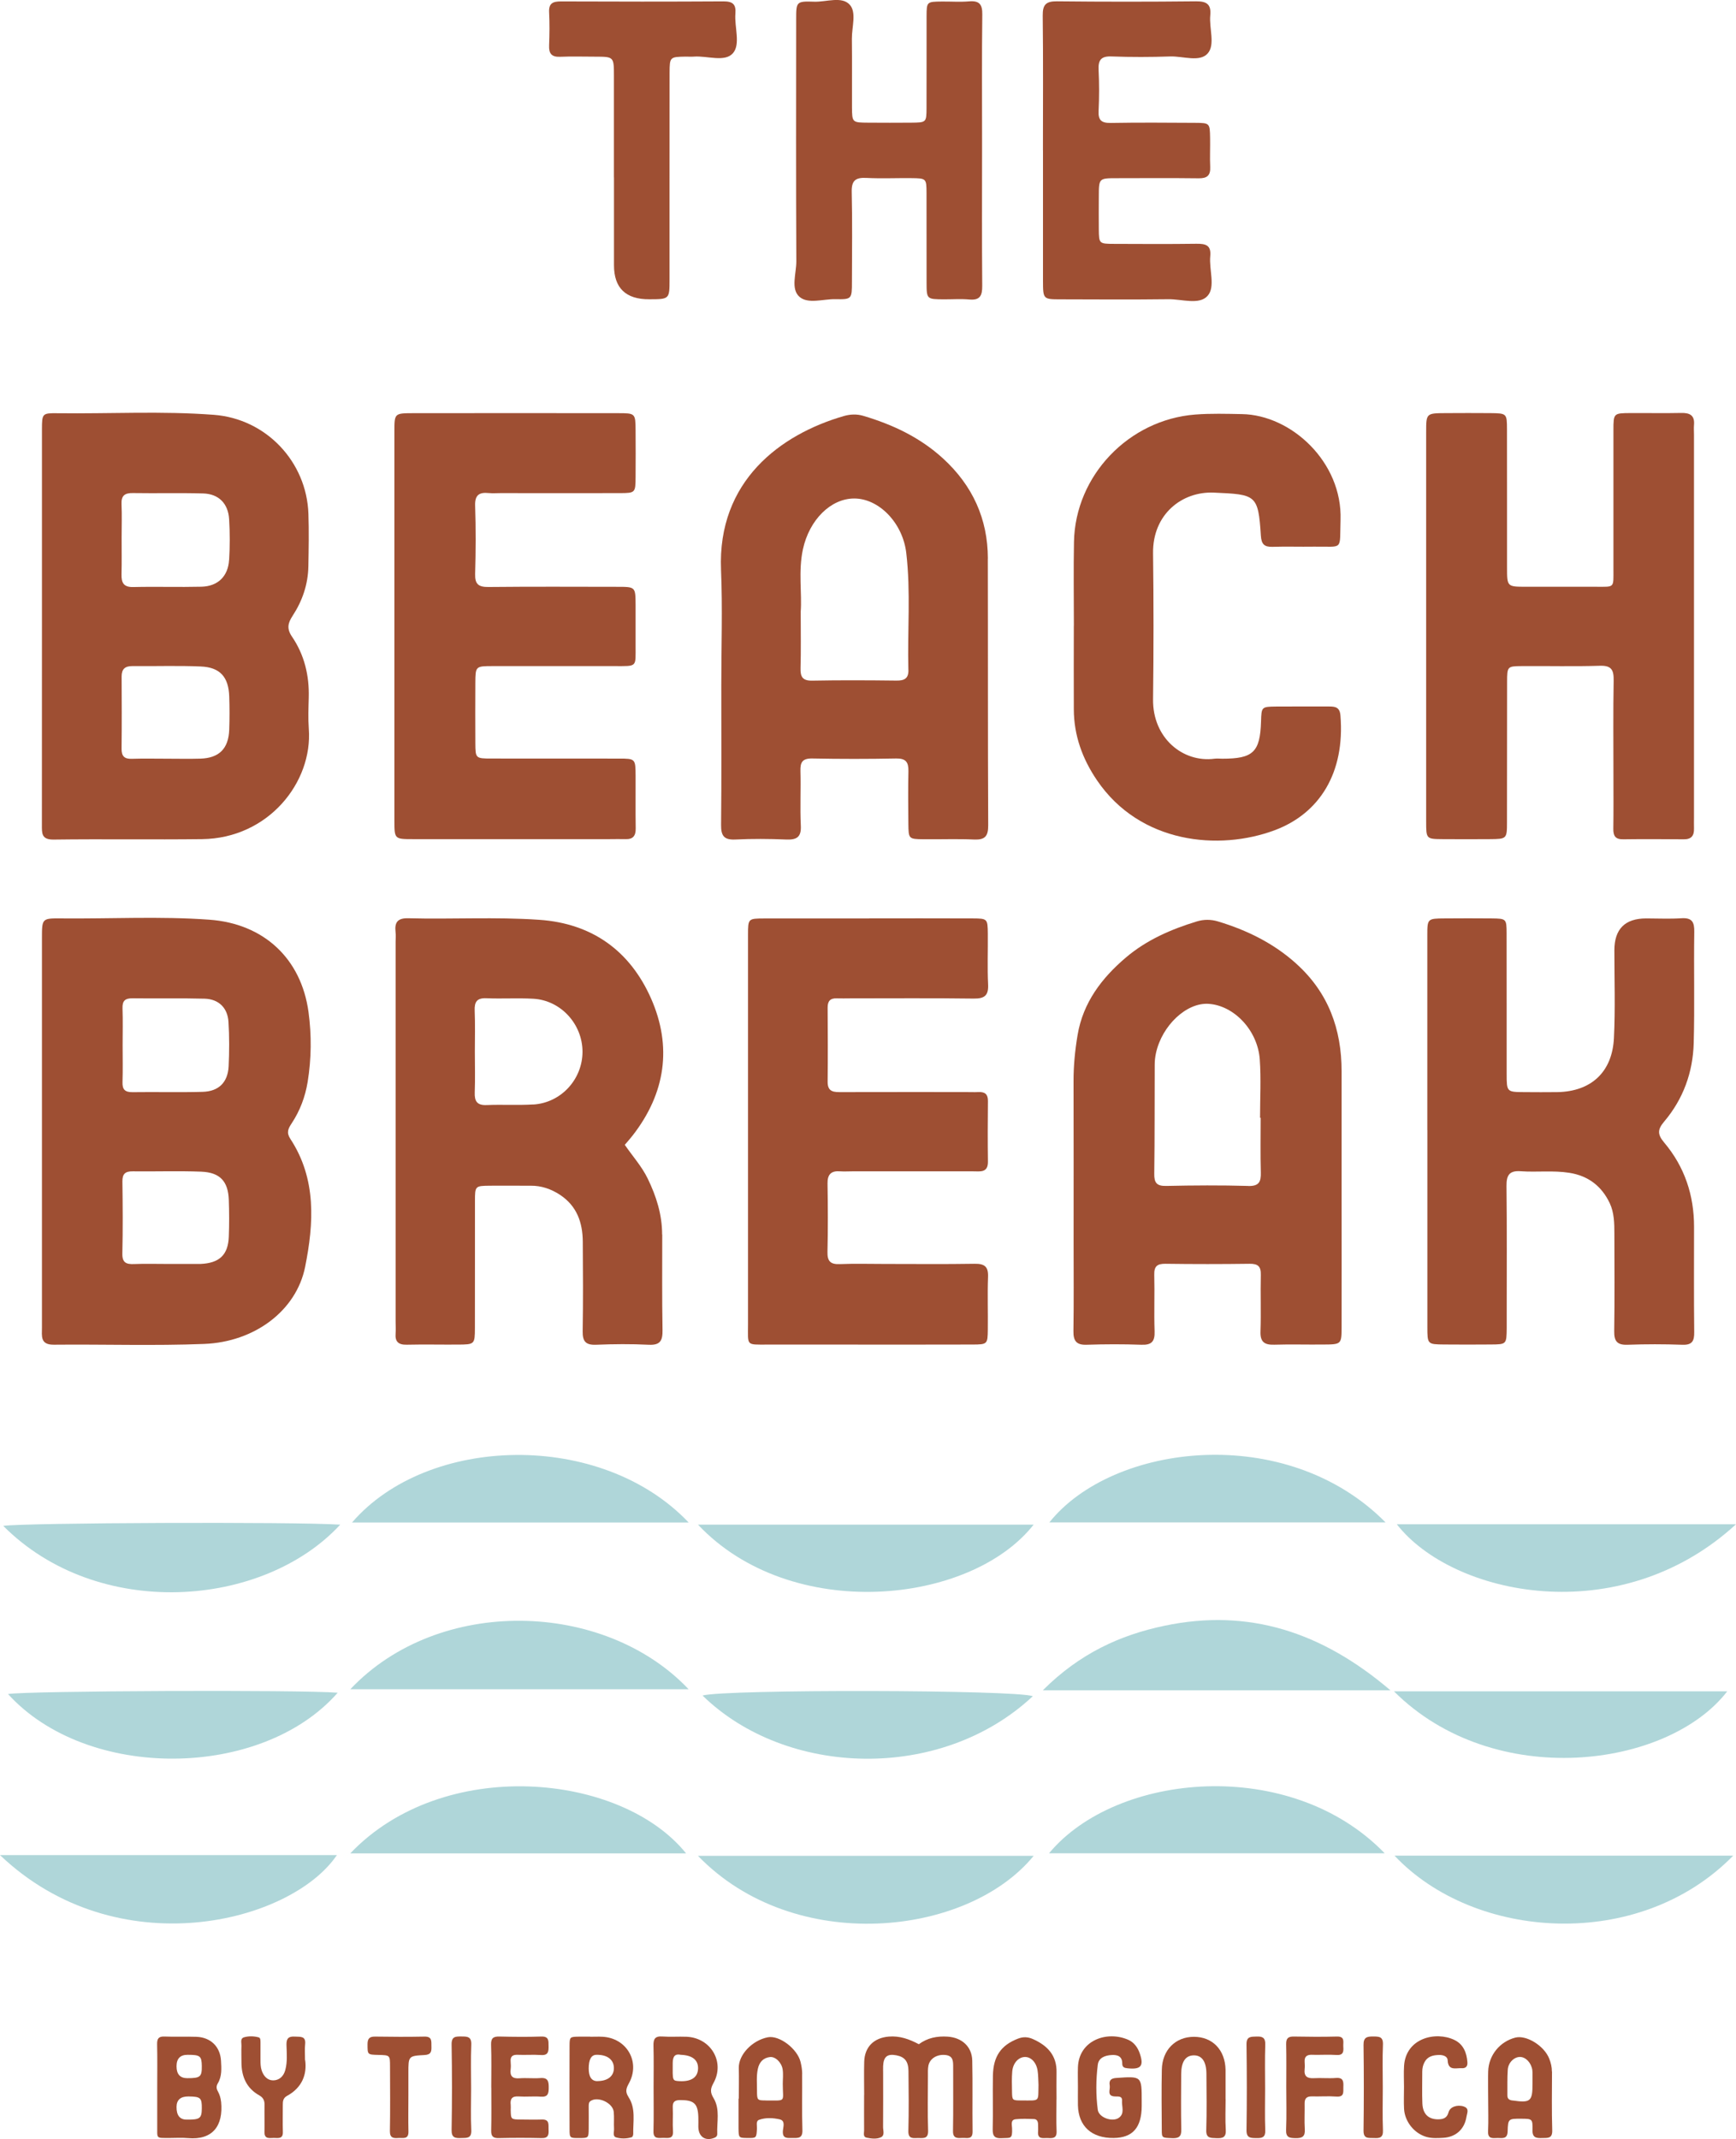 <svg xmlns="http://www.w3.org/2000/svg" id="Layer_2" viewBox="0 0 316.56 389.89"><defs><style>.cls-1{fill:#afd6d9;}.cls-2{fill:#9e4f33;}</style></defs><g id="Layer_1-2"><path class="cls-1" d="M63.88,307.9c16.08-17.03,46.31-16.25,61.69,0h-61.69Z"></path><path class="cls-1" d="M253.54,308.09h-63.38c6.71-6.71,14.1-10.07,22.16-11.76,15.34-3.22,28.7,1.09,41.22,11.76Z"></path><path class="cls-1" d="M254.29,338.23h61.76c-17.22,17.58-47.24,15.42-61.76,0Z"></path><path class="cls-1" d="M0,338.13h61.43c-8.43,12.42-40.06,20.35-61.43,0Z"></path><path class="cls-1" d="M127.27,338.26h61.22c-12.04,14.75-43.66,18.17-61.22,0Z"></path><path class="cls-1" d="M316.56,277.83c-21.28,19.53-51.72,12.99-61.85,0h61.85Z"></path><path class="cls-1" d="M62.04,277.9c-14.08,15.24-44.25,17.5-61.45.22,3.68-.57,53.23-.77,61.45-.22Z"></path><path class="cls-1" d="M127.28,277.9h61.2c-11.53,14.65-44.28,17.95-61.2,0Z"></path><path class="cls-1" d="M252.66,277.49h-61.31c11.52-14.43,43.19-18.32,61.31,0Z"></path><path class="cls-1" d="M125.58,277.51h-61.39c13.8-16.01,45.42-16.83,61.39,0Z"></path><path class="cls-1" d="M125.11,337.82h-61.24c16.98-17.82,49.4-14.72,61.24,0Z"></path><path class="cls-1" d="M252.5,337.8h-61.21c12.28-14.8,44.07-17.74,61.21,0Z"></path><path class="cls-1" d="M1.46,308.77c3.6-.59,53.31-.79,60.12-.24-13.88,15.83-45.69,16.14-60.12.24Z"></path><path class="cls-1" d="M254.19,308.28h60.77c-10.8,14.03-42.53,18.2-60.77,0Z"></path><path class="cls-1" d="M188.33,309.17c-16.73,15.65-44.95,14.77-60.22-.12,3.9-1.17,57.25-1.07,60.22.12Z"></path><path class="cls-2" d="M157.58,381.81c0-2.01-.05-4.01.01-6.02.08-2.72,1.78-4.35,4.47-4.58,2.02-.17,3.78.48,5.49,1.39,1.57-1.16,3.34-1.51,5.27-1.38,2.57.18,4.41,1.8,4.47,4.36.1,4.31,0,8.62.06,12.93.02,1.53-1.01,1.13-1.82,1.17-.9.04-1.78.16-1.75-1.27.07-3.86.02-7.73.03-11.59,0-1.09.04-2.13-1.46-2.26-1.5-.14-2.81.65-3.06,1.98-.11.58-.08,1.18-.08,1.78,0,3.34-.08,6.69.03,10.03.05,1.63-.97,1.32-1.91,1.35-.92.03-1.73.14-1.69-1.31.1-3.64.06-7.28.02-10.92-.02-1.75-.69-2.56-2.21-2.85-1.64-.31-2.33.24-2.41,1.94-.02.45,0,.89,0,1.34,0,3.27.02,6.54-.01,9.81,0,.63.34,1.49-.37,1.84-.8.39-1.77.26-2.64.08-.68-.14-.45-.84-.45-1.32-.02-2.16,0-4.31,0-6.47h0Z"></path><path class="cls-2" d="M89.58,380.5c0-2.6.06-5.2-.03-7.8-.04-1.2.4-1.53,1.54-1.5,2.53.06,5.07.09,7.6,0,1.42-.05,1.33.77,1.34,1.71.02.98-.02,1.76-1.39,1.66-1.41-.1-2.83.02-4.24-.04-.97-.04-1.37.33-1.28,1.29.04.44.05.9,0,1.34-.16,1.25.32,1.75,1.61,1.65,1.26-.1,2.54.06,3.8-.04,1.43-.12,1.54.66,1.53,1.77-.01,1.02-.12,1.72-1.44,1.62-1.33-.1-2.69.05-4.02-.04-1.24-.09-1.6.44-1.47,1.55.03.29,0,.59,0,.89.03,1.75.03,1.75,1.89,1.77,1.27.01,2.53.04,3.8,0,1.46-.05,1.16.99,1.21,1.83.05.9-.02,1.58-1.25,1.55-2.61-.06-5.22-.06-7.82,0-1.08.03-1.42-.35-1.39-1.41.06-2.6.02-5.2.02-7.8Z"></path><path class="cls-2" d="M55.65,375.52c.34,2.55-.53,4.98-3.3,6.49-.73.4-.79.99-.78,1.68.01,1.63-.04,3.26.01,4.89.05,1.35-.89,1.1-1.66,1.1-.77,0-1.72.27-1.69-1.08.04-1.63-.02-3.26.01-4.89.02-.81-.2-1.36-.98-1.8-2.3-1.29-3.21-3.39-3.23-5.94,0-1.04-.04-2.08,0-3.11.02-.55-.28-1.31.5-1.53.86-.24,1.78-.21,2.64.02.37.1.32.62.33.99,0,1.04,0,2.08,0,3.11,0,.67.01,1.32.23,1.97.35,1.01,1.05,1.76,2.06,1.77,1.09,0,1.9-.69,2.22-1.84.43-1.54.27-3.1.23-4.65-.03-1.2.42-1.56,1.55-1.49.98.06,2.02-.15,1.85,1.41-.09.81-.02,1.63-.02,2.9Z"></path><path class="cls-2" d="M74.47,382.04c0,2.16-.04,4.32.01,6.47.04,1.51-1.02,1.12-1.84,1.18-.9.07-1.56,0-1.54-1.25.07-3.94.03-7.89.02-11.83,0-2.01-.02-2.01-2.11-2.06-2.04-.05-1.98-.05-1.99-1.94,0-1.07.37-1.42,1.43-1.4,2.98.05,5.97.06,8.95,0,1.45-.03,1.24.9,1.27,1.78.03.9-.04,1.52-1.25,1.58-2.95.15-2.95.21-2.95,3.22,0,1.41,0,2.83,0,4.24Z"></path><path class="cls-2" d="M85.91,380.7c0,2.52-.09,5.05.03,7.56.07,1.54-.82,1.41-1.83,1.44-1.08.04-1.79-.02-1.76-1.48.09-5.19.09-10.39,0-15.58-.02-1.49.75-1.45,1.8-1.45,1.07,0,1.85.02,1.79,1.49-.11,2.67-.03,5.34-.03,8.01Z"></path><path class="cls-2" d="M40.31,383.07c-.07-.69-.27-1.32-.59-1.9-.29-.52-.3-.93,0-1.44.77-1.29.66-2.73.58-4.13-.15-2.56-1.88-4.25-4.47-4.35-1.94-.07-3.88.03-5.82-.05-1.13-.05-1.38.42-1.36,1.44.06,2.6.02,5.21.02,7.81,0,2.31-.01,4.61,0,6.92.02,2.53-.3,2.3,2.22,2.32,1.12,0,2.25-.08,3.36.02,4.51.41,6.51-2.22,6.07-6.63ZM32.19,376.62q0-2.1,2.03-2.09c2.29,0,2.55.22,2.58,2.05.02,1.96-.27,2.21-2.65,2.21q-1.96,0-1.96-2.17ZM36.8,384.31c-.02,1.82-.35,2.06-2.81,2.03q-1.82-.02-1.8-2.32.02-1.93,2.21-1.9c2.18.03,2.42.25,2.4,2.2Z"></path><path class="cls-2" d="M130.12,382.43c-.62-1.03-.62-1.67-.02-2.75,2.14-3.84-.48-8.25-4.9-8.44-1.49-.06-2.98.06-4.46-.05-1.35-.09-1.61.53-1.58,1.7.07,2.52.02,5.05.02,7.57,0,2.67.05,5.34-.02,8.01-.04,1.49.97,1.19,1.81,1.2.86,0,1.85.26,1.75-1.23-.1-1.4.03-2.82-.04-4.23-.05-1.04.26-1.43,1.37-1.43,2.48,0,3.21.62,3.29,3.09.02.59,0,1.19,0,1.78.02,1.84,1.32,2.7,2.99,1.98.31-.13.47-.35.46-.66-.1-2.2.55-4.51-.67-6.54ZM123.91,379.33c-1.33-.07-1.26-.07-1.24-3.27,0-1.3.45-1.75,1.48-1.53,2.15.08,3.2.99,3.14,2.54-.06,1.58-1.24,2.37-3.38,2.26Z"></path><path class="cls-2" d="M114.61,382.22c-.65-.98-.42-1.6.08-2.51,2.13-3.88-.4-8.25-4.84-8.47-.74-.04-1.49,0-2.23,0v-.02c-.67,0-1.34,0-2.01,0-1.71.03-1.74.03-1.75,1.68-.02,5.05-.02,10.1,0,15.16,0,1.65.04,1.65,1.78,1.64,1.68-.01,1.69-.01,1.71-1.74.02-1.34,0-2.67,0-4.01,0-.37-.01-.77.34-1,1.32-.91,4.03.32,4.22,1.95.11,1.03,0,2.08.06,3.12.03.55-.31,1.37.4,1.57.91.26,1.91.25,2.85-.05.13-.04.25-.37.25-.57-.05-2.28.5-4.67-.86-6.73ZM108.94,379.33q-1.58,0-1.59-2.29,0-2.48,1.39-2.51c1.94-.04,3.14.83,3.2,2.31.06,1.54-1.07,2.47-3,2.48Z"></path><path class="cls-2" d="M146.28,378.02c0-.74-.13-1.49-.3-2.2-.59-2.39-3.87-4.91-5.99-4.48-2.82.56-5.33,3.17-5.27,5.6.05,1.86,0,3.71,0,5.57-.02,0-.03,0-.05,0,0,1.78-.01,3.57,0,5.35.02,1.81.03,1.81,1.61,1.83,1.66.02,1.65.02,1.75-1.69.03-.57-.24-1.39.39-1.62,1.2-.43,2.53-.36,3.74-.09,1.11.25.65,1.38.6,2.09-.11,1.46.79,1.31,1.7,1.31,1,0,1.91.14,1.86-1.42-.11-3.42-.02-6.84-.05-10.25ZM139.73,382.85c-1.65,0-1.69-.04-1.69-1.77,0-1.32-.13-2.65.15-3.97.26-1.23.96-2.01,2.19-2.17.99-.13,2.15.97,2.34,2.27.13.87.02,1.76.02,2.65,0,3.37.73,2.98-3.01,3Z"></path><path class="cls-2" d="M282.99,377.6c0-.84-.19-1.63-.49-2.38-.94-2.37-4.19-4.35-6.2-3.82-2.83.74-4.84,3.22-4.93,6.16-.05,1.71,0,3.41,0,5.12h0c0,1.93.07,3.86-.02,5.79-.07,1.48.91,1.23,1.76,1.22.86,0,1.77.25,1.81-1.22.06-2.3.16-2.3,2.49-2.29,1.97.01,2.09.02,2.04,2.04-.04,1.46.71,1.51,1.78,1.48,1-.03,1.87.13,1.82-1.42-.11-3.56-.05-7.13-.04-10.69ZM275.79,382.86c-.64-.09-.93-.34-.92-.97.02-1.55-.04-3.11.07-4.65.09-1.32,1.19-2.34,2.26-2.32,1.05.03,2.03,1.08,2.22,2.4.02.15.03.29.03.44,0,.66,0,1.33,0,1.99.02,3.28-.37,3.58-3.65,3.1Z"></path><path class="cls-2" d="M203.53,378.75c-1.04.07-1.32.53-1.17,1.38.13.73-.61,1.94.97,1.99.58.02,1.34-.11,1.27.79-.08,1.05.55,2.31-.59,3.11-1.17.82-3.64-.05-3.83-1.46-.36-2.72-.34-5.49,0-8.21.16-1.29,1.32-1.71,2.51-1.78,1.07-.07,1.96.22,1.95,1.54,0,.7.39.82.99.88,2.43.25,2.99-.42,2.21-2.7-.38-1.11-1.05-2.03-2.09-2.49-3.89-1.72-9.04.07-9.19,5.03-.04,1.19,0,2.38,0,3.56h0c0,1.11-.02,2.23,0,3.34.09,3.82,2.5,6.01,6.52,5.96,3.47-.04,5.09-1.89,5.11-5.83,0-.3,0-.59,0-.89,0-4.58,0-4.54-4.63-4.22Z"></path><path class="cls-2" d="M192.66,382.67h0c0-1.63-.03-3.27,0-4.9.08-3.12-1.65-4.92-4.31-6.11-.95-.42-1.81-.44-2.79-.05-3,1.18-4.44,3.18-4.5,6.71-.06,3.27.04,6.54-.04,9.81-.03,1.32.48,1.67,1.69,1.59,1.54-.1,1.93.28,1.84-1.84-.02-.6-.32-1.51.67-1.61,1.1-.12,2.23-.07,3.34-.03.53.02.72.44.73.94,0,.45.04.89,0,1.34-.12,1.52.99,1.13,1.81,1.18.87.05,1.62.05,1.57-1.22-.08-1.93-.02-3.86-.02-5.8ZM186.24,382.85c-1.67,0-1.68-.03-1.7-1.72-.02-1.18-.06-2.37.04-3.54.12-1.51,1.08-2.58,2.22-2.66,1.12-.08,2.15.9,2.4,2.44.14.87.12,1.76.17,2.64-.08,3.16.35,2.84-3.12,2.84Z"></path><path class="cls-2" d="M223.48,382.61c0-.97,0-1.93,0-2.9,0-.82.01-1.64,0-2.45-.07-3.62-2.37-6.01-5.77-6.01-3.36,0-5.78,2.4-5.85,5.98-.08,3.64-.03,7.29-.01,10.93,0,1.56.05,1.48,1.89,1.56,1.23.05,1.7-.29,1.67-1.59-.08-3.34-.03-6.69-.02-10.04,0-2.27.77-3.42,2.25-3.46,1.51-.04,2.34,1.11,2.35,3.36.02,3.42.08,6.84-.03,10.26-.05,1.52.8,1.42,1.83,1.47,1.15.05,1.82-.12,1.73-1.53-.12-1.85-.03-3.72-.03-5.57Z"></path><path class="cls-2" d="M266.93,383.95c-1.19-.39-2.53.06-2.79,1.06-.26,1.02-.94,1.26-1.82,1.28-1.82.03-2.87-.94-2.95-2.9-.08-1.93-.01-3.87-.02-5.8,0-.61.13-1.19.41-1.72.56-1.06,1.57-1.29,2.65-1.31.72-.02,1.54.23,1.57.96.09,1.98,1.49,1.39,2.56,1.45.75.04,1.1-.34,1.04-1.09-.12-1.73-.74-3.27-2.35-4.05-3.4-1.65-8.89-.37-9.2,4.74-.08,1.26-.01,2.53-.01,3.79,0,0,0,0,0,0,0,1.34-.06,2.68.01,4.02.13,2.32,1.84,4.45,4.03,5.1,1.02.3,2.07.24,3.11.18,2.3-.13,3.89-1.57,4.24-3.84.1-.66.59-1.51-.5-1.87Z"></path><path class="cls-2" d="M239.25,374.53c1.49.04,2.98-.07,4.47.03,1.29.08,1.29-.67,1.23-1.54-.05-.81.36-1.86-1.17-1.82-2.61.07-5.21.05-7.82,0-1.05-.02-1.45.31-1.43,1.39.06,2.6.02,5.2.02,7.8,0,2.6.08,5.2-.03,7.8-.06,1.42.62,1.51,1.74,1.53,1.22.02,1.75-.31,1.67-1.61-.1-1.55,0-3.12-.03-4.68-.02-.94.36-1.34,1.32-1.32,1.49.04,2.99-.08,4.47.03,1.5.11,1.24-.87,1.27-1.73.04-.96.04-1.77-1.35-1.66-1.33.11-2.68-.04-4.02.04-1.24.07-1.83-.35-1.69-1.64.05-.44.03-.89,0-1.34-.06-.97.41-1.31,1.35-1.29Z"></path><path class="cls-2" d="M250.4,371.19c-1.13-.01-1.78.15-1.76,1.54.07,5.2.07,10.41,0,15.62-.02,1.6.99,1.29,1.93,1.35,1.03.06,1.67-.09,1.61-1.41-.1-2.6-.03-5.2-.03-7.81,0-2.6-.08-5.21.03-7.81.06-1.47-.71-1.47-1.79-1.48Z"></path><path class="cls-2" d="M230.69,380.7c0-2.68-.06-5.35.03-8.03.04-1.24-.48-1.51-1.57-1.47-1.02.04-1.87-.07-1.85,1.44.07,5.2.08,10.41,0,15.61-.02,1.5.78,1.44,1.82,1.46,1.05.02,1.65-.14,1.6-1.43-.1-2.52-.03-5.05-.03-7.58Z"></path><path class="cls-2" d="M179.08,27.56c0,8.19-.04,16.37.03,24.56.01,1.76-.4,2.65-2.36,2.47-1.53-.14-3.09-.02-4.64-.03-3.12-.02-3.14-.03-3.15-3.02-.02-5.46.01-10.91-.01-16.37-.01-2.65-.05-2.67-2.78-2.7-2.74-.03-5.48.1-8.21-.04-1.99-.1-2.7.51-2.65,2.57.13,5.45.05,10.91.04,16.37,0,3.14-.03,3.22-3.02,3.16-2.23-.04-5.01.94-6.56-.44-1.62-1.44-.55-4.26-.56-6.45-.07-14.71-.04-29.42-.03-44.13,0-3.21.03-3.31,3.31-3.2,2.21.07,5.02-1.05,6.47.56,1.26,1.4.36,4.09.38,6.2.05,4.15,0,8.3.02,12.46.02,2.8.04,2.81,2.97,2.83,2.62.02,5.24.02,7.85,0,2.72-.03,2.76-.04,2.77-2.67.02-5.58,0-11.15.01-16.73.01-2.64.04-2.65,2.75-2.68,1.67-.02,3.34.11,5-.03,1.88-.16,2.44.55,2.41,2.4-.09,7.47-.04,14.95-.04,22.42,0,.83,0,1.66,0,2.49Z"></path><path class="cls-2" d="M190.18,27.38c0-8.18.06-16.36-.04-24.54-.02-2.01.6-2.62,2.61-2.6,8.44.09,16.89.09,25.33,0,1.97-.02,2.81.54,2.61,2.58-.22,2.34.93,5.31-.45,6.9-1.45,1.68-4.49.5-6.83.57-3.56.12-7.14.13-10.7,0-1.93-.08-2.47.65-2.38,2.45.12,2.48.12,4.98,0,7.47-.09,1.74.55,2.23,2.24,2.2,5.11-.09,10.23-.05,15.34-.02,2.69.02,2.7.05,2.75,2.72.03,1.78-.06,3.56.02,5.33.07,1.54-.55,2.07-2.07,2.06-4.99-.06-9.99-.03-14.98-.02-3.24,0-3.25.02-3.26,3.29-.01,2.02-.02,4.03,0,6.05.03,2.59.05,2.62,2.8,2.63,4.99.02,9.99.05,14.98-.02,1.68-.02,2.74.23,2.54,2.27-.24,2.46.99,5.58-.49,7.23-1.53,1.71-4.71.57-7.16.61-6.54.08-13.08.04-19.62.02-3.2,0-3.22-.03-3.23-3.35-.01-7.94,0-15.89,0-23.83Z"></path><path class="cls-2" d="M111.95,32.35c0-6.16,0-12.33,0-18.49,0-3.51-.01-3.52-3.38-3.53-2.14,0-4.28-.07-6.42.02-1.57.07-2.09-.59-2.02-2.09.08-2.01.1-4.03,0-6.04-.08-1.64.71-1.96,2.14-1.96,9.87.04,19.74.05,29.61-.01,1.71-.01,2.36.5,2.22,2.22-.2,2.46.98,5.59-.45,7.23-1.49,1.7-4.7.43-7.14.62-.47.04-.95,0-1.43,0-2.92.05-2.97.05-2.98,2.94-.02,12.56,0,25.13-.01,37.69,0,3.59-.02,3.59-3.7,3.6q-6.43.03-6.43-6.21v-16Z"></path><path class="cls-2" d="M260.06,113.9c0-11.72,0-23.44,0-35.17,0-3.4.02-3.41,3.55-3.43,2.73-.01,5.46-.03,8.19,0,2.95.04,2.99.06,3,2.93.02,8.41,0,16.81.01,25.22,0,3.48.02,3.49,3.4,3.5,4.28.01,8.55,0,12.83,0,3.45,0,3.17.29,3.17-3.33,0-8.41,0-16.81,0-25.22,0-3.07.03-3.09,3.08-3.11,3.09-.02,6.18.05,9.26-.02,1.62-.04,2.51.45,2.35,2.2-.05.59,0,1.18,0,1.78,0,23.21,0,46.42,0,69.62,0,.71-.02,1.42,0,2.13.04,1.29-.45,1.99-1.85,1.98-3.68-.03-7.36-.05-11.05,0-1.44.02-1.83-.61-1.81-1.93.05-3.31.02-6.63.02-9.95,0-5.68-.06-11.37.04-17.05.03-1.89-.35-2.77-2.51-2.7-4.75.15-9.5.02-14.25.06-2.62.02-2.66.07-2.67,2.85-.02,8.53,0,17.05-.02,25.58,0,3.07-.04,3.09-3.18,3.11-2.85.02-5.7.02-8.55,0-2.99-.02-3.01-.04-3.01-3.2-.01-11.96,0-23.92,0-35.88Z"></path><path class="cls-2" d="M260.27,205.99c0-11.84,0-23.68,0-35.51,0-3.04.04-3.06,3.16-3.08,2.85-.02,5.7-.03,8.55,0,2.7.03,2.74.06,2.75,2.74.02,8.52,0,17.05.01,25.57,0,3.32.02,3.33,3.19,3.35,2.02.01,4.04.03,6.06,0,6.14-.11,10.01-3.64,10.31-9.86.26-5.31.08-10.65.08-15.98q0-5.82,5.8-5.82c2.14,0,4.28.11,6.41-.03,1.96-.13,2.39.69,2.36,2.48-.1,6.75.08,13.5-.1,20.24-.14,5.34-1.9,10.22-5.39,14.34-1.19,1.41-1.28,2.31,0,3.82,3.72,4.4,5.46,9.61,5.45,15.38,0,6.39-.04,12.79.03,19.18.02,1.62-.37,2.37-2.18,2.3-3.32-.12-6.65-.12-9.97,0-1.9.07-2.47-.65-2.44-2.49.09-5.92.04-11.84.03-17.76,0-1.9-.03-3.84-.85-5.57-1.46-3.07-3.88-4.97-7.35-5.52-2.96-.47-5.93-.08-8.88-.29-2.08-.15-2.61.73-2.59,2.69.09,7.81.04,15.63.04,23.44,0,.83,0,1.66,0,2.49-.04,2.92-.04,2.94-2.89,2.96-2.85.03-5.7.02-8.55,0-3-.03-3.03-.04-3.03-3.21-.01-11.96,0-23.91,0-35.87Z"></path><path class="cls-2" d="M71.92,114.11c0-11.84,0-23.69,0-35.53,0-3.23.03-3.26,3.37-3.27,12.47-.01,24.95-.02,37.42,0,3.15,0,3.16.04,3.19,3.09.02,2.84.02,5.69,0,8.53-.02,2.9-.04,2.94-2.89,2.95-7.25.02-14.49,0-21.74,0-.71,0-1.43.06-2.14-.01-1.75-.18-2.56.35-2.49,2.31.14,4.14.12,8.29,0,12.43-.05,1.89.62,2.4,2.45,2.38,7.84-.08,15.68-.04,23.52-.03,3.26,0,3.27.02,3.29,3.26.01,2.49,0,4.97,0,7.46-.01,4,.38,3.73-3.93,3.73-7.37,0-14.73,0-22.1,0-3.15,0-3.17.03-3.19,3.04-.02,3.67-.02,7.34,0,11.01.02,2.77.04,2.8,2.99,2.8,7.72.02,15.44,0,23.17.01,3.03,0,3.04.03,3.06,3.13.02,3.2-.03,6.4.02,9.59.02,1.32-.46,2.01-1.85,1.96-.95-.03-1.9,0-2.85,0-12,0-24,0-36,0-3.27,0-3.3-.04-3.3-3.34-.01-11.84,0-23.69,0-35.53Z"></path><path class="cls-2" d="M158.5,167.39c6.29,0,12.58-.02,18.88.01,2.69.01,2.72.07,2.75,2.8.03,3.08-.1,6.16.05,9.23.1,2.06-.68,2.61-2.66,2.58-7.48-.1-14.96-.04-22.44-.04-.83,0-1.66.03-2.49,0-1.21-.05-1.68.52-1.67,1.7.03,4.5.05,9,0,13.49-.02,1.97,1.22,1.9,2.61,1.9,7.48-.02,14.96-.01,22.44-.01.83,0,1.66.04,2.49,0,1.19-.05,1.71.44,1.69,1.66-.04,3.67-.05,7.34,0,11.01.03,2.09-1.43,1.78-2.69,1.78-7.36.01-14.72,0-22.08,0-.71,0-1.43.05-2.14,0-1.65-.14-2.37.52-2.34,2.23.07,4.14.09,8.29-.01,12.43-.04,1.69.51,2.32,2.23,2.25,2.73-.11,5.46-.03,8.19-.03,5.46,0,10.92.06,16.38-.03,1.8-.03,2.55.47,2.48,2.37-.12,3.19,0,6.39-.04,9.59-.03,2.69-.07,2.75-2.79,2.76-7.95.03-15.91.01-23.86.01-4.51,0-9.02,0-13.53,0-3.97,0-3.55.28-3.55-3.71-.01-12.66,0-25.33,0-37.99,0-11.01,0-22.02,0-33.02,0-2.91.04-2.94,2.88-2.95,6.41-.02,12.82,0,19.23,0Z"></path><path class="cls-2" d="M195.82,114.04c0-5.09-.08-10.18.02-15.26.22-12.09,9.98-22.28,22.11-23.22,2.84-.22,5.68-.13,8.53-.08,8.97.15,18.32,8.73,17.97,19.29-.19,5.75.62,4.79-4.93,4.87-2.49.04-4.99-.05-7.48.03-1.5.04-2.02-.48-2.12-2.03-.48-7.5-.88-7.51-8.55-7.85-5.84-.26-11.2,3.95-11.11,11.04.11,8.87.11,17.75,0,26.62-.09,7.09,5.46,11.6,11.21,10.84.47-.06.95,0,1.42,0,5.63,0,6.89-1.21,7.06-6.79.08-2.66.08-2.69,2.77-2.72,3.2-.03,6.41,0,9.61-.01,1.17,0,1.98.13,2.1,1.65.85,10.46-3.83,17.84-11.95,20.89-10.19,3.82-24.59,2.46-32.44-9.08-2.67-3.93-4.21-8.18-4.23-12.93-.03-5.09,0-10.18,0-15.26Z"></path><path class="cls-2" d="M52.95,207.59c-.77-1.17-.39-1.89.23-2.83,1.52-2.3,2.47-4.82,2.92-7.55.69-4.24.73-8.53.16-12.73-1.32-9.76-8.16-16.14-18.11-16.85-9-.65-18.04-.14-27.06-.23-3.42-.03-3.44.02-3.44,3.56,0,11.72,0,23.44,0,35.16,0,11.96,0,23.91,0,35.87,0,1.52-.35,3.13,2.16,3.11,9.14-.09,18.3.22,27.42-.14,9.21-.36,16.81-6.07,18.41-14.04,1.59-7.93,2.1-16.03-2.69-23.33ZM24.17,181.96c4.38.06,8.76-.05,13.13.07,2.57.07,4.2,1.66,4.36,4.21.17,2.7.16,5.43.03,8.13-.15,2.91-1.8,4.56-4.74,4.64-4.25.12-8.52,0-12.77.06-1.38.02-1.89-.48-1.84-1.84.07-2.24.02-4.48.02-6.72,0-2.24.06-4.48-.02-6.72-.05-1.38.48-1.85,1.85-1.83ZM41.72,225.43c-.13,3.33-1.73,4.8-5.17,4.95-.12,0-.24,0-.36,0-1.9,0-3.8,0-5.7,0-2.02,0-4.04-.06-6.05.02-1.43.06-2.17-.26-2.13-1.92.1-4.38.07-8.75.01-13.13-.02-1.39.53-1.87,1.89-1.85,4.15.05,8.31-.1,12.46.06,3.44.13,4.93,1.75,5.05,5.13.08,2.24.09,4.5,0,6.74Z"></path><path class="cls-2" d="M56.31,132.83c-.14-1.88-.06-3.79-.01-5.68.11-4.01-.79-7.78-3.05-11.1-1-1.46-.76-2.48.11-3.81,1.78-2.72,2.81-5.73,2.87-9,.06-3.19.12-6.39.01-9.58-.32-9.51-7.72-17.33-17.24-18.05-9.48-.72-18.99-.17-28.48-.29-2.83-.03-2.86.04-2.87,2.95-.01,11.95,0,23.91,0,35.86,0,12.07,0,24.14-.01,36.22,0,1.52-.1,2.71,2.15,2.68,9.02-.12,18.05.03,27.07-.08,12.05-.15,20.18-10.33,19.45-20.12ZM41.8,132.98c-.12,3.48-1.84,5.2-5.29,5.3-2.02.06-4.04.01-6.06.01-2.14,0-4.28-.05-6.41.02-1.39.05-1.89-.51-1.87-1.87.05-4.38.03-8.76.01-13.15,0-1.35.63-1.89,1.96-1.88,4.16.04,8.32-.11,12.47.07,3.52.15,5.07,1.91,5.19,5.46.07,2.01.07,4.03,0,6.04ZM41.77,102.07c-.18,2.98-2.04,4.79-5.02,4.87-4.14.1-8.29-.04-12.43.06-1.83.05-2.2-.83-2.16-2.36.06-2.24.01-4.48.02-6.73,0-2.01.07-4.02-.02-6.02-.07-1.55.58-2.05,2.09-2.02,4.26.07,8.53-.05,12.79.07,2.83.08,4.57,1.82,4.74,4.7.15,2.47.15,4.96,0,7.43Z"></path><path class="cls-2" d="M120.74,225.02c0-3.63-1.06-6.97-2.63-10.2-1.09-2.24-2.76-4.08-4.18-6.15.52-.62,1-1.14,1.43-1.7,5.99-7.69,7.24-16.2,3.35-25-3.83-8.64-10.71-13.66-20.4-14.32-7.94-.55-15.9-.07-23.85-.28-1.99-.05-2.53.76-2.33,2.53.07.58.01,1.18.01,1.77,0,23.08,0,46.16,0,69.24,0,.71.05,1.42,0,2.13-.13,1.53.53,2.1,2.06,2.06,3.08-.07,6.17,0,9.26-.02,3.1-.02,3.13-.03,3.14-3.08.02-7.69,0-15.39.01-23.08,0-2.74.04-2.77,2.66-2.8,2.49-.03,4.99.02,7.48,0,1.97-.02,3.72.59,5.35,1.65,3.09,2.03,4.14,5.05,4.17,8.53.04,5.44.07,10.89-.02,16.33-.03,1.83.51,2.55,2.43,2.48,3.2-.13,6.42-.16,9.61,0,2.16.11,2.55-.81,2.52-2.7-.1-5.8-.05-11.6-.05-17.4ZM97.25,201.31c-2.83.17-5.68-.01-8.51.11-1.77.07-2.23-.71-2.17-2.32.09-2.47.02-4.95.02-7.43,0-2.48.07-4.96-.03-7.43-.07-1.62.39-2.37,2.16-2.29,2.83.12,5.68-.07,8.51.09,5.02.27,8.98,4.61,8.99,9.65,0,5.04-3.92,9.33-8.98,9.63Z"></path><path class="cls-2" d="M236.37,175.64c-4.14-3.72-8.99-6.1-14.27-7.69-1.28-.39-2.59-.39-3.86,0-4.68,1.43-9.12,3.35-12.9,6.55-4.46,3.77-7.85,8.26-8.84,14.14-.47,2.79-.75,5.62-.74,8.48.03,9.83.01,19.65.01,29.48,0,5.33.05,10.66-.03,15.98-.03,1.78.49,2.6,2.42,2.53,3.32-.11,6.65-.12,9.97,0,1.9.07,2.47-.62,2.41-2.45-.12-3.43.03-6.87-.06-10.3-.04-1.56.53-2.03,2.06-2.01,5.11.07,10.21.07,15.32,0,1.54-.02,2.09.48,2.05,2.03-.08,3.43.06,6.87-.06,10.3-.07,1.92.72,2.47,2.5,2.42,2.97-.09,5.94,0,8.91-.03,3.35-.02,3.38-.03,3.38-3.25.02-7.81,0-15.63,0-23.44,0-7.7-.01-15.39,0-23.09.01-7.71-2.42-14.38-8.27-19.64ZM227.59,216.16c-4.97-.14-9.96-.11-14.93,0-1.76.04-2.21-.6-2.18-2.25.09-6.62.05-13.23.08-19.85,0-.7.08-1.42.23-2.11,1.11-5.07,5.6-9.26,9.62-8.98,4.63.32,8.93,4.82,9.31,10.14.25,3.53.05,7.08.05,10.63.04,0,.08,0,.11,0,0,3.31-.06,6.62.03,9.93.05,1.71-.3,2.56-2.32,2.5Z"></path><path class="cls-2" d="M180.14,101.8c-.02-7.25-2.8-13.3-8.15-18.21-4.2-3.85-9.19-6.2-14.59-7.8-1.16-.34-2.36-.29-3.52.04-11.54,3.34-23.07,11.83-22.4,28.05.29,6.97.05,13.96.05,20.94,0,8.52.05,17.03-.04,25.55-.02,1.97.54,2.75,2.6,2.65,3.08-.15,6.17-.13,9.25,0,1.91.08,2.8-.4,2.69-2.53-.16-3.3.02-6.62-.07-9.93-.05-1.61.34-2.34,2.15-2.31,5.1.1,10.2.1,15.31,0,1.77-.03,2.26.68,2.23,2.3-.07,3.19-.04,6.39-.01,9.58.03,2.77.06,2.81,2.71,2.84,3.08.04,6.17-.09,9.25.05,2.01.09,2.61-.59,2.6-2.6-.08-16.21-.03-32.41-.07-48.62ZM165.65,122.09c.04,1.59-.74,1.98-2.2,1.96-5.1-.06-10.21-.09-15.31.01-1.8.04-2.21-.69-2.16-2.31.09-3.19.03-6.39.03-10.28.25-3.31-.46-7.35.4-11.34,1.17-5.4,5.09-9.27,9.36-9.27,4.5,0,8.85,4.44,9.49,9.94.83,7.07.2,14.19.38,21.28Z"></path></g></svg>